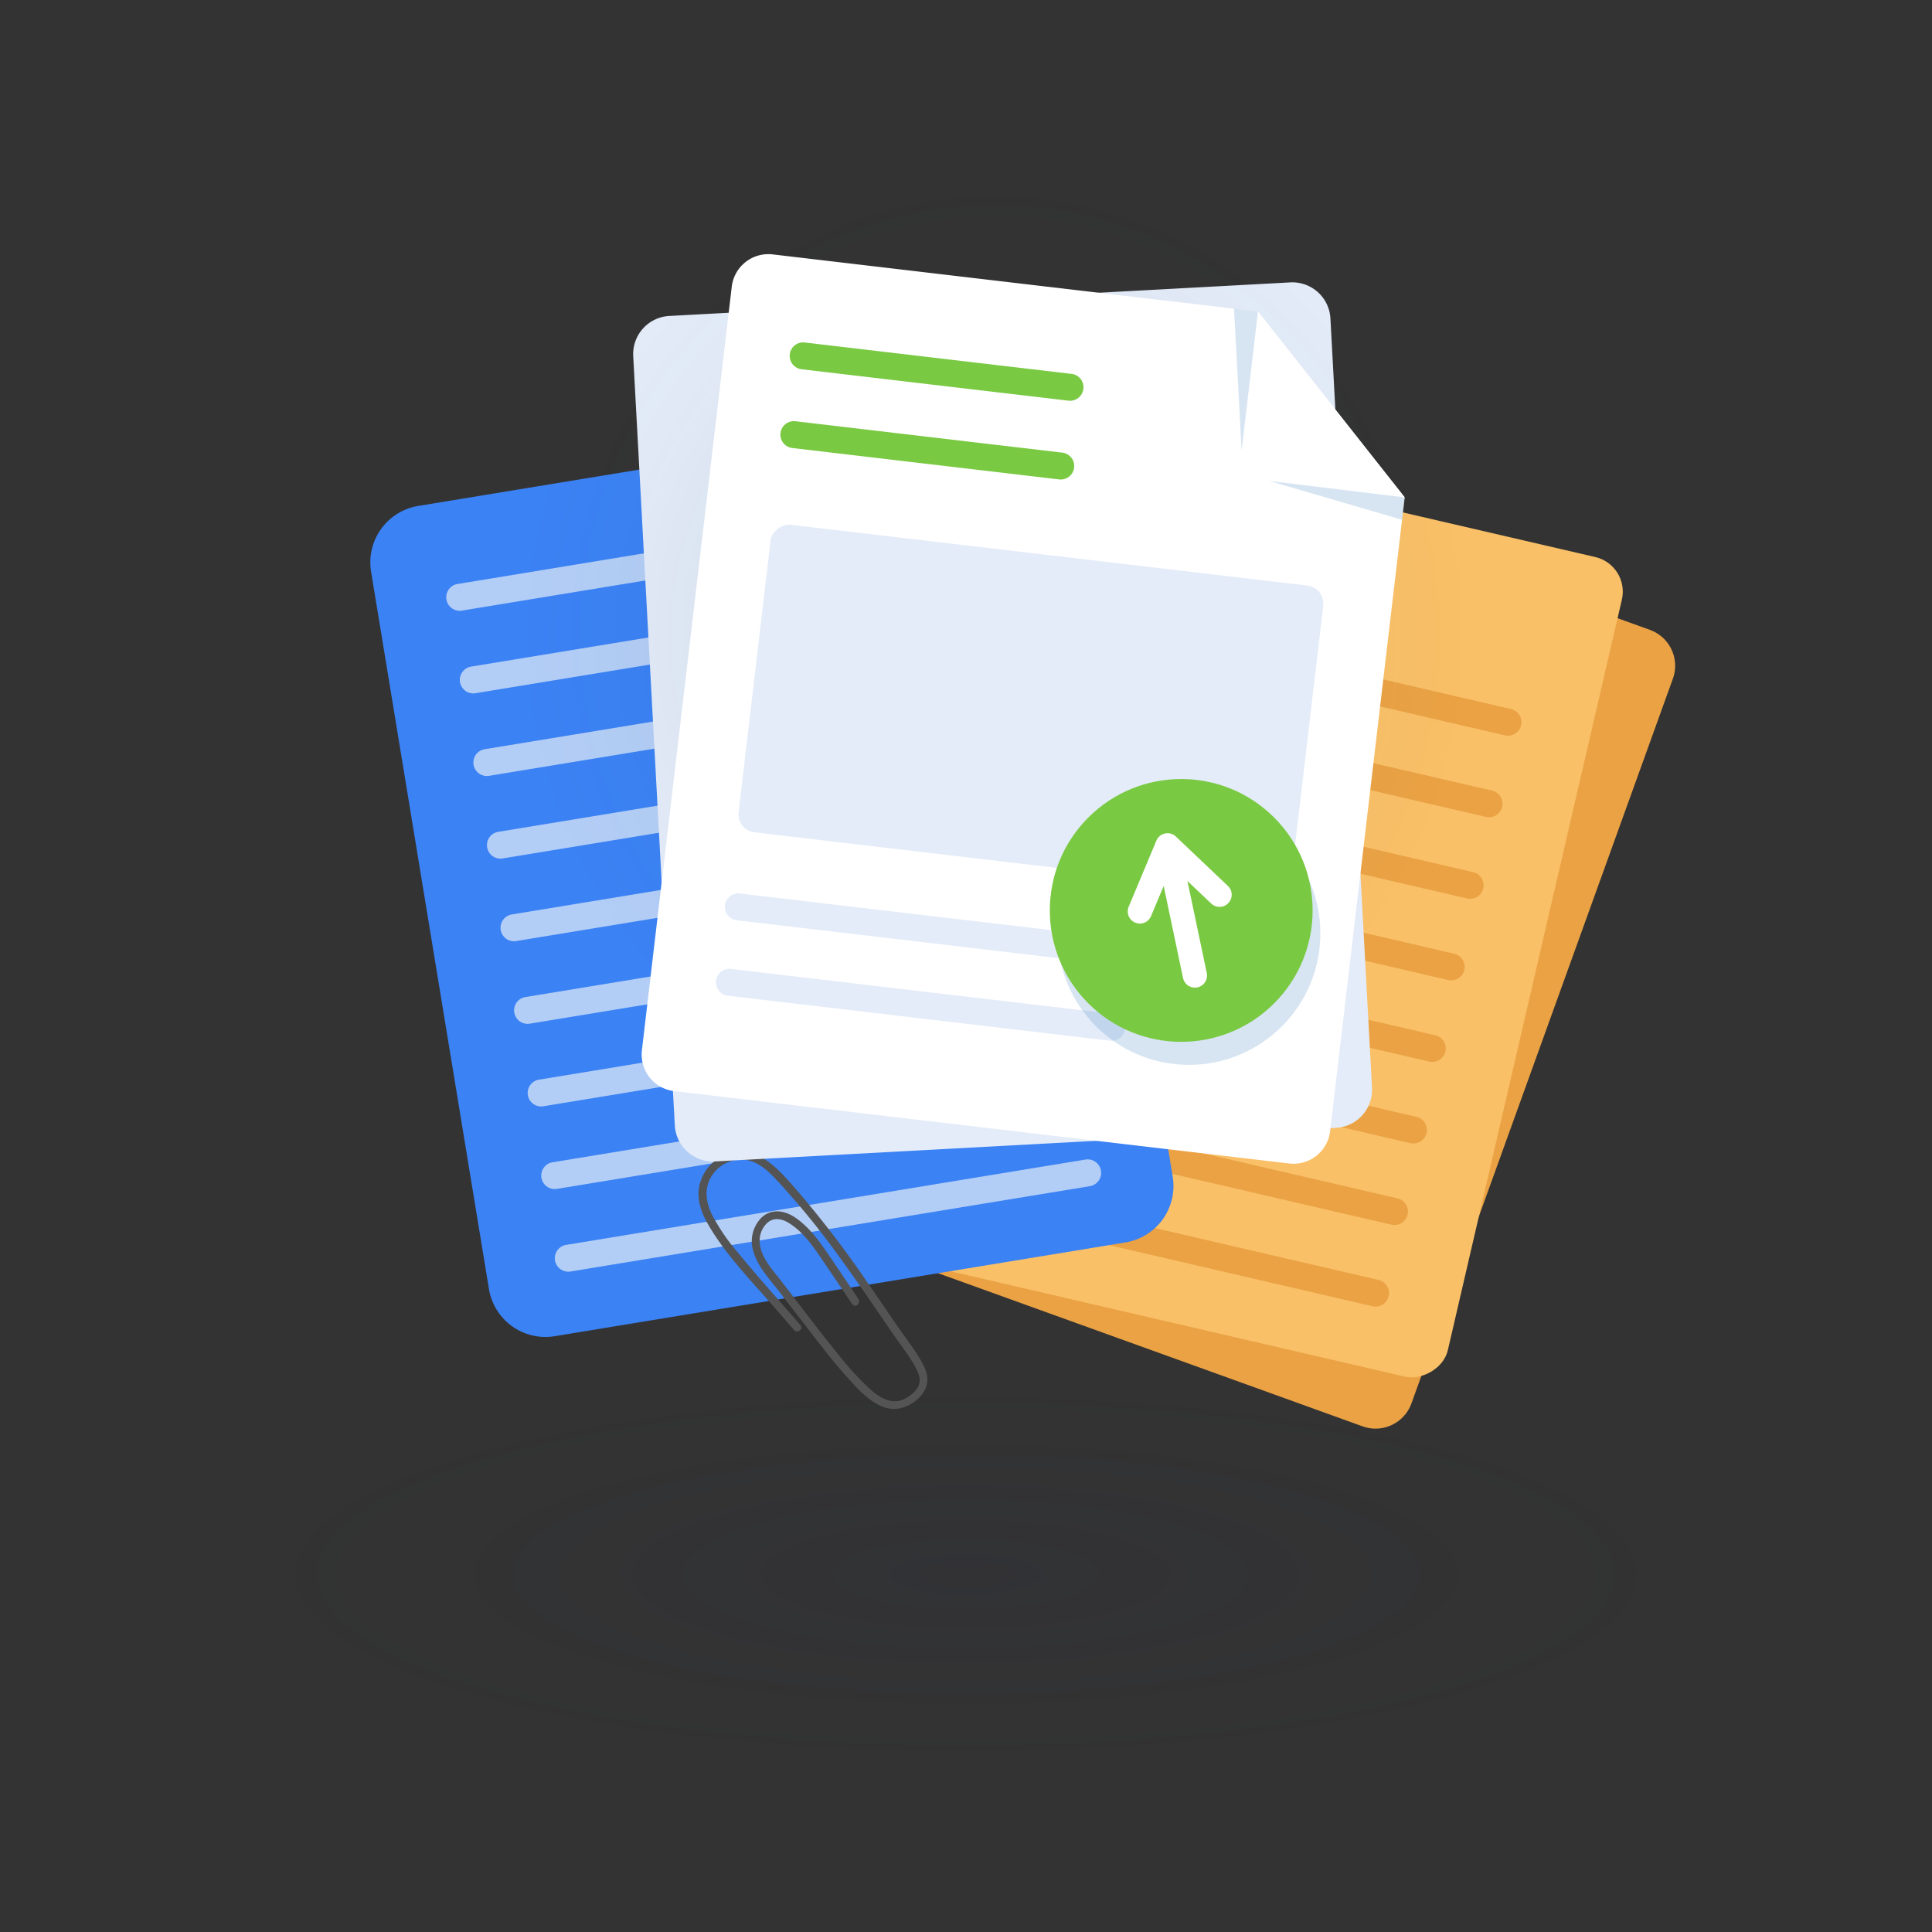 <svg xmlns="http://www.w3.org/2000/svg" xmlns:xlink="http://www.w3.org/1999/xlink" viewBox="0 0 650 650">
  <rect x="0" y="0" width="650" height="650" fill="#333333" stroke="none"/>
  <defs>
    <style>
      .a {
        isolation: isolate;
      }

      .b {
        fill: none;
      }

      .c {
        opacity: 0.1;
        fill: url(#a);
      }

      .d {
        fill: #eaa244;
      }

      .e {
        fill: #f9c067;
      }

      .f {
        fill: #3b82f4;
      }

      .g {
        fill: #b3cef6;
      }

      .h {
        fill: #545454;
      }

      .i {
        fill: #e4ecf9;
      }

      .j {
        opacity: 0.15;
        fill: url(#b);
      }

      .k {
        fill: #fff;
      }

      .l {
        fill: #3a7ec1;
        mix-blend-mode: multiply;
        opacity: 0.2;
      }

      .m {
        fill: #7ac943;
      }
    </style>
    <radialGradient id="a" cx="301.501" cy="9050.894" r="245.862" gradientTransform="translate(-8.811 -2113.237) scale(1.107 0.292)" gradientUnits="userSpaceOnUse">
      <stop offset="0" stop-color="#262c4a"/>
      <stop offset="0.013" stop-color="#262c4a" stop-opacity="0.982"/>
      <stop offset="0.445" stop-color="#262c4a" stop-opacity="0.45"/>
      <stop offset="0.789" stop-color="#262c4a" stop-opacity="0.121"/>
      <stop offset="1" stop-color="#262c4a" stop-opacity="0"/>
    </radialGradient>
    <radialGradient id="b" cx="534.72" cy="-367.541" r="174.207" gradientTransform="translate(-158.799 565.987) scale(0.923 0.958)" xlink:href="#a"/>
  </defs>
  <g class="a">
    <g>
      <rect class="b" width="650" height="650"/>
      <g>
        <ellipse class="c" cx="325" cy="531.17" rx="272.209" ry="71.834"/>
        <path class="d" d="M462.8,480.647a12.859,12.859,0,0,1-4.366-.768l-196.815-71a12.842,12.842,0,0,1-7.721-16.437l87.95-243.807a12.856,12.856,0,0,1,16.436-7.722l196.815,71a12.84,12.84,0,0,1,7.721,16.437L474.868,472.157a12.864,12.864,0,0,1-12.071,8.49Z"/>
        <g>
          <rect class="e" x="261.291" y="185.102" width="283.087" height="233.13" rx="11.951" transform="translate(17.969 625.946) rotate(-76.945)"/>
          <path class="d" d="M428.233,200.378l-88.06-20.419a4.537,4.537,0,0,1-3.395-5.444h0a4.537,4.537,0,0,1,5.444-3.395l88.06,20.42a4.536,4.536,0,0,1,3.4,5.444h0A4.537,4.537,0,0,1,428.233,200.378Z"/>
          <path class="d" d="M506.3,247.4l-172.492-40a4.537,4.537,0,0,1-3.394-5.444h0a4.536,4.536,0,0,1,5.444-3.4l172.492,40a4.537,4.537,0,0,1,3.4,5.445h0A4.538,4.538,0,0,1,506.3,247.4Z"/>
          <path class="d" d="M499.94,274.834l-172.492-40a4.537,4.537,0,0,1-3.395-5.445h0A4.537,4.537,0,0,1,329.5,226L501.99,266a4.537,4.537,0,0,1,3.394,5.444h0A4.536,4.536,0,0,1,499.94,274.834Z"/>
          <path class="d" d="M493.577,302.272l-172.492-40a4.537,4.537,0,0,1-3.394-5.444h0a4.536,4.536,0,0,1,5.444-3.395l172.492,40a4.537,4.537,0,0,1,3.395,5.444h0A4.537,4.537,0,0,1,493.577,302.272Z"/>
          <path class="d" d="M487.215,329.71l-172.492-40a4.536,4.536,0,0,1-3.4-5.444h0a4.536,4.536,0,0,1,5.444-3.394l172.492,40a4.536,4.536,0,0,1,3.395,5.444h0A4.536,4.536,0,0,1,487.215,329.71Z"/>
          <path class="d" d="M480.852,357.149l-172.492-40a4.537,4.537,0,0,1-3.394-5.444h0a4.536,4.536,0,0,1,5.444-3.395l172.492,40a4.536,4.536,0,0,1,3.4,5.444h0A4.537,4.537,0,0,1,480.852,357.149Z"/>
          <path class="d" d="M474.49,384.587,302,344.589a4.536,4.536,0,0,1-3.395-5.444h0a4.537,4.537,0,0,1,5.444-3.395l172.492,40a4.537,4.537,0,0,1,3.4,5.445h0A4.537,4.537,0,0,1,474.49,384.587Z"/>
          <path class="d" d="M468.127,412.026l-172.492-40a4.538,4.538,0,0,1-3.394-5.445h0a4.537,4.537,0,0,1,5.444-3.394l172.492,40a4.536,4.536,0,0,1,3.395,5.444h0A4.537,4.537,0,0,1,468.127,412.026Z"/>
          <path class="d" d="M461.765,439.464l-172.492-40a4.536,4.536,0,0,1-3.4-5.444h0a4.537,4.537,0,0,1,5.444-3.395l172.492,40a4.537,4.537,0,0,1,3.395,5.444h0A4.536,4.536,0,0,1,461.765,439.464Z"/>
        </g>
        <g>
          <path class="f" d="M162.388,152.561H357.005a19.256,19.256,0,0,1,19.256,19.256V416.392a19.256,19.256,0,0,1-19.256,19.256H162.388a19.257,19.257,0,0,1-19.257-19.257V171.818a19.256,19.256,0,0,1,19.256-19.256Z" transform="translate(-44.244 45.992) rotate(-9.33)"/>
          <path class="g" d="M244.608,190.776l-89.2,14.655a4.536,4.536,0,0,1-5.212-3.741h0a4.537,4.537,0,0,1,3.741-5.212l89.2-14.655a4.537,4.537,0,0,1,5.212,3.741h0A4.536,4.536,0,0,1,244.608,190.776Z"/>
          <path class="g" d="M334.7,204.519,159.973,233.225a4.537,4.537,0,0,1-5.212-3.741h0a4.537,4.537,0,0,1,3.741-5.212l174.727-28.706a4.535,4.535,0,0,1,5.212,3.741h0A4.537,4.537,0,0,1,334.7,204.519Z"/>
          <path class="g" d="M339.266,232.313,164.54,261.019a4.536,4.536,0,0,1-5.212-3.741h0a4.535,4.535,0,0,1,3.741-5.212L337.8,223.359a4.536,4.536,0,0,1,5.212,3.742h0A4.536,4.536,0,0,1,339.266,232.313Z"/>
          <path class="g" d="M343.832,260.107,169.106,288.813a4.537,4.537,0,0,1-5.212-3.741h0a4.538,4.538,0,0,1,3.741-5.213l174.726-28.706a4.538,4.538,0,0,1,5.213,3.741h0A4.538,4.538,0,0,1,343.832,260.107Z"/>
          <path class="g" d="M348.4,287.9,173.672,316.607a4.537,4.537,0,0,1-5.212-3.742h0a4.537,4.537,0,0,1,3.741-5.212l174.727-28.706a4.537,4.537,0,0,1,5.212,3.741h0A4.536,4.536,0,0,1,348.4,287.9Z"/>
          <path class="g" d="M352.965,315.694,178.239,344.4a4.536,4.536,0,0,1-5.213-3.741h0a4.537,4.537,0,0,1,3.742-5.212l174.726-28.706a4.537,4.537,0,0,1,5.212,3.741h0A4.537,4.537,0,0,1,352.965,315.694Z"/>
          <path class="g" d="M357.531,343.488,182.805,372.194a4.537,4.537,0,0,1-5.212-3.741h0a4.537,4.537,0,0,1,3.741-5.212L356.06,334.535a4.538,4.538,0,0,1,5.213,3.741h0A4.537,4.537,0,0,1,357.531,343.488Z"/>
          <path class="g" d="M362.1,371.282,187.371,399.988a4.537,4.537,0,0,1-5.212-3.741h0a4.536,4.536,0,0,1,3.741-5.212l174.727-28.706a4.535,4.535,0,0,1,5.212,3.741h0A4.537,4.537,0,0,1,362.1,371.282Z"/>
          <path class="g" d="M366.664,399.076,191.938,427.782a4.538,4.538,0,0,1-5.213-3.741h0a4.536,4.536,0,0,1,3.742-5.212l174.726-28.707a4.537,4.537,0,0,1,5.212,3.742h0A4.537,4.537,0,0,1,366.664,399.076Z"/>
        </g>
        <path class="h" d="M268.687,401.137c-6.139-7.043-13.9-17-24.782-12.567a14.593,14.593,0,0,0-8.5,9.89c-1.244,4.894.574,9.612,2.976,13.726,6.091,10.429,14.87,19.253,22.738,28.331l6.062,7c1.105,1.275,3.239-.408,2.129-1.689-6.933-8-14.035-15.882-20.759-24.058a68.432,68.432,0,0,1-8.99-13.069c-1.975-4.045-2.753-8.581-.311-12.765a11.778,11.778,0,0,1,11.45-5.722c4.706.567,8.107,4.132,11.133,7.373a267.2,267.2,0,0,1,20.176,24.756c6.265,8.567,12.213,17.363,18.2,26.13,2.722,3.988,6.011,7.925,8.163,12.262.786,1.585,1.428,3.432.781,5.219-.841,2.319-3.7,4.407-5.984,5.143-4.1,1.323-8.034-1.526-10.825-4.074a104.908,104.908,0,0,1-10.2-11.2c-6.647-8.125-12.923-16.566-19.336-24.876-3.019-3.912-7.471-8.517-7.214-13.894A8.051,8.051,0,0,1,258.4,411.2c2.19-1.711,4.8-1.071,6.928.223,4.862,2.954,8.289,7.987,11.42,12.584,3.342,4.9,6.645,9.836,9.967,14.754.947,1.4,3.071-.293,2.129-1.689-3.387-5.015-6.749-10.049-10.165-15.045-3.132-4.582-6.562-9.328-11.248-12.467-3.519-2.358-8.05-3.08-11.4.252a11.388,11.388,0,0,0-2.453,11.609c1.627,5.125,5.679,9.358,8.89,13.519q5.587,7.239,11.173,14.478c3.744,4.846,7.518,9.679,11.639,14.214,3.166,3.486,6.527,7.288,10.9,9.32,4.213,1.959,8.563,1.1,12.189-1.923,3.771-3.142,4.594-7.164,2.491-11.382-2.426-4.869-6.071-9.28-9.128-13.76-3.474-5.09-6.94-10.185-10.465-15.24A344.368,344.368,0,0,0,268.687,401.137Z"/>
        <path class="i" d="M239.844,390.773a12.856,12.856,0,0,1-12.814-12.148L213.039,119.818a12.843,12.843,0,0,1,12.13-13.516L434.092,95.009a12.841,12.841,0,0,1,13.516,12.129L461.6,365.945a12.856,12.856,0,0,1-12.129,13.516L240.545,390.754Q240.193,390.774,239.844,390.773Z"/>
        <ellipse class="j" cx="335" cy="213.886" rx="160.876" ry="166.89"/>
        <g>
          <path class="k" d="M423.227,104.8,259.95,85.589A12.394,12.394,0,0,0,246.193,96.45L215.964,353.34a12.393,12.393,0,0,0,10.86,13.757L433.74,391.445A12.394,12.394,0,0,0,447.5,380.584l25.094-213.251Z"/>
          <path class="k" d="M418.092,148.44a12.394,12.394,0,0,0,10.86,13.758l43.639,5.135L423.227,104.8Z"/>
          <polygon class="l" points="427.018 161.812 471.704 174.869 472.591 167.333 427.018 161.812"/>
          <polygon class="l" points="417.729 151.525 415.166 103.854 423.227 104.802 417.729 151.525"/>
          <path class="m" d="M359.464,134.8l-89.777-10.564a4.537,4.537,0,0,1-3.975-5.036h0a4.536,4.536,0,0,1,5.035-3.975l89.777,10.564a4.537,4.537,0,0,1,3.976,5.035h0A4.537,4.537,0,0,1,359.464,134.8Z"/>
          <path class="m" d="M356.346,161.295l-89.777-10.564a4.538,4.538,0,0,1-3.976-5.036h0a4.538,4.538,0,0,1,5.036-3.976l89.777,10.565a4.536,4.536,0,0,1,3.975,5.035h0A4.536,4.536,0,0,1,356.346,161.295Z"/>
          <path class="i" d="M425.705,330.548,247.872,309.622a4.536,4.536,0,0,1-3.976-5.035h0a4.537,4.537,0,0,1,5.036-3.976l177.834,20.926a4.537,4.537,0,0,1,3.975,5.036h0A4.536,4.536,0,0,1,425.705,330.548Z"/>
          <path class="i" d="M373.481,350.131,244.886,335a4.536,4.536,0,0,1-3.976-5.035h0a4.537,4.537,0,0,1,5.036-3.976l128.6,15.132a4.538,4.538,0,0,1,3.976,5.036h0A4.537,4.537,0,0,1,373.481,350.131Z"/>
          <rect class="i" x="294.749" y="144.905" width="104.192" height="187.225" rx="6.112" transform="translate(69.428 555.111) rotate(-83.289)"/>
        </g>
        <circle class="l" cx="400.012" cy="314.051" r="44.211"/>
        <g>
          <circle class="m" cx="397.41" cy="306.306" r="44.211" transform="translate(-100.193 370.726) rotate(-45)"/>
          <path class="k" d="M413.094,298.055l-17.476-16.6a4.081,4.081,0,0,0-6.573,1.382l-9.314,22.228a4.08,4.08,0,0,0,7.526,3.154l4.253-10.149,6.509,30.962a4.08,4.08,0,1,0,7.986-1.678L399.5,296.394l7.979,7.578a4.08,4.08,0,1,0,5.619-5.917Z"/>
        </g>
      </g>
    </g>
  </g>
</svg>
